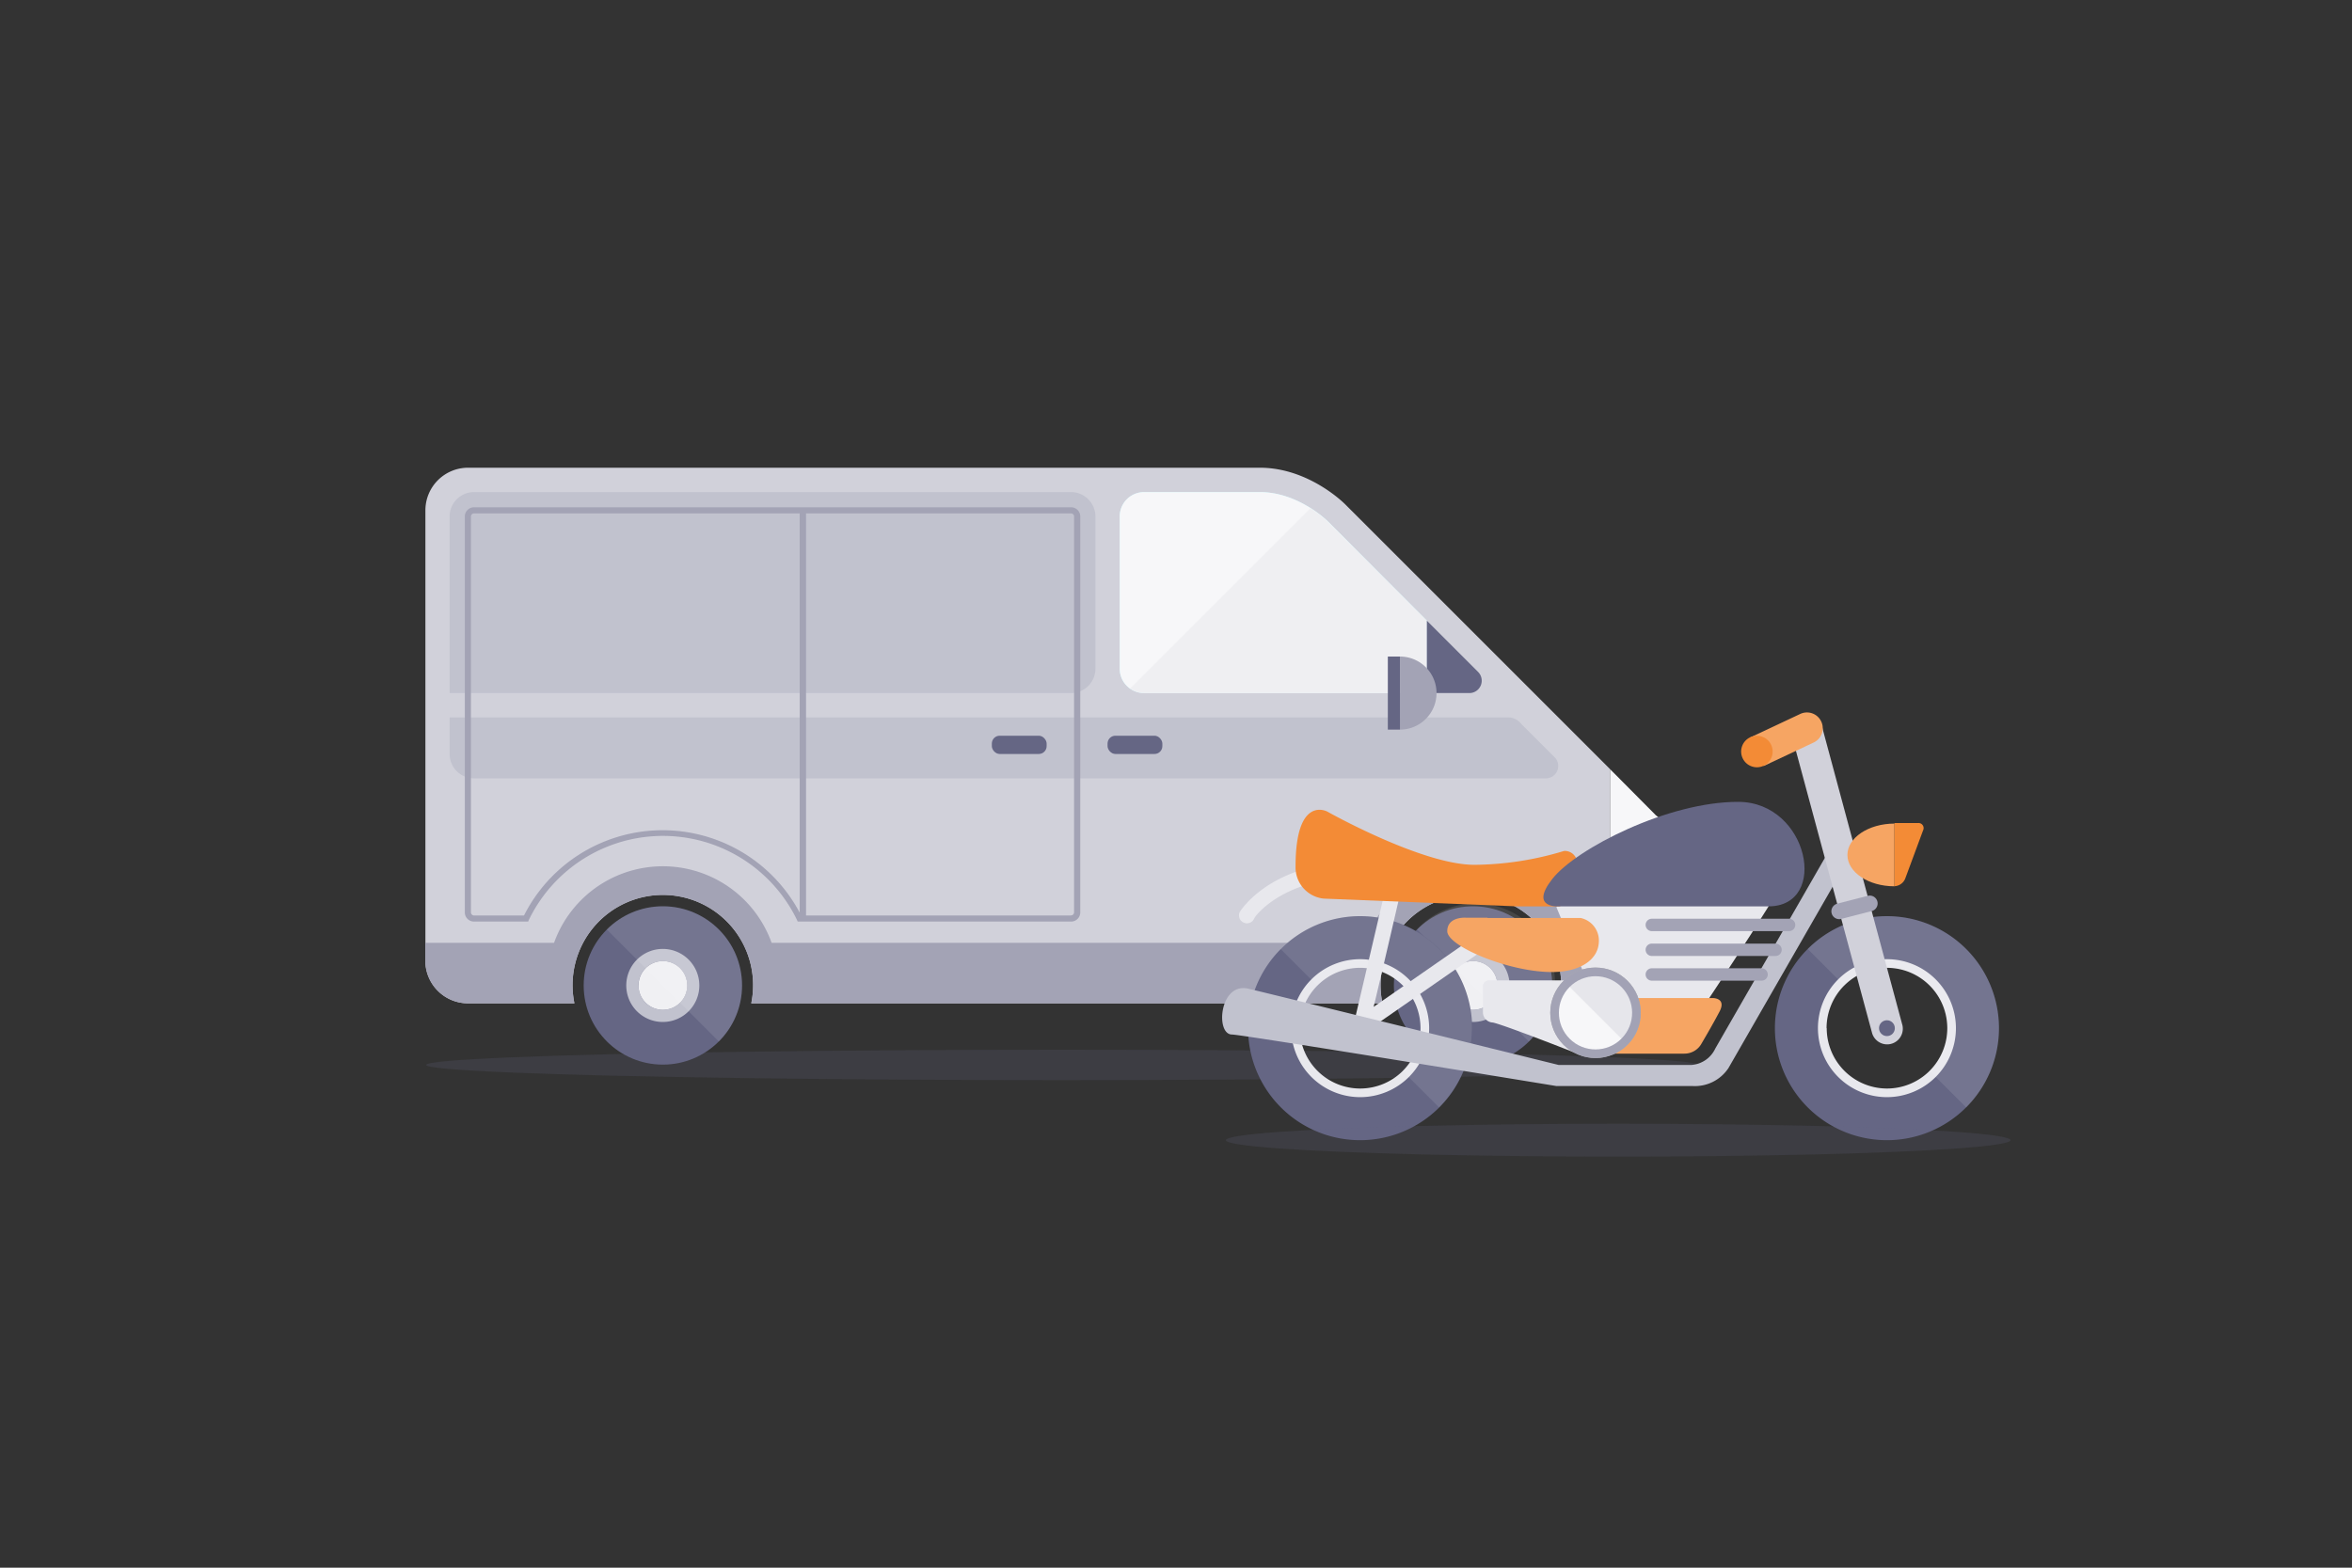 <?xml version="1.0" encoding="UTF-8"?>
<svg xmlns="http://www.w3.org/2000/svg" viewBox="0 0 300 200">
  <rect x="0" y="0" width="300" height="200" fill="#333333" stroke="none"/>
  <title>solutions-valuations-image-3</title>
  <g style="isolation:isolate">
    <g id="06c7577d-5660-4a81-b995-a227854a9fe8" data-name="Layer 1">
      <path fill="none" d="M0 0h300v200H0z"></path>
      <path d="M211.2 112.9a5.83 5.83 0 0 1-5.83-5.83v-8.94l-33.8-33.8s-4.57-4.66-10.87-4.66h-101a5.44 5.44 0 0 0-5.44 5.44v57.5a5.44 5.44 0 0 0 5.42 5.39h13.58a11.52 11.52 0 1 1 22.57 0h80.5a11.52 11.52 0 1 1 22.57 0h12.3a5.44 5.44 0 0 0 5.44-5.44v-9.66h-5.44z" fill="#d1d1da"></path>
      <ellipse cx="135.44" cy="135.86" rx="81.08" ry="1.94" fill="#656684" opacity=".2"></ellipse>
      <path d="M201.77 120.28a14.74 14.74 0 0 0-27.75 0h-75.6a14.74 14.74 0 0 0-27.75 0H54.24v2.33a5.44 5.44 0 0 0 5.44 5.39h13.59a11.51 11.51 0 1 1 22.55 0h80.51a11.49 11.49 0 0 1-.18-1.14 11.52 11.52 0 1 1 22.92 0v.14c0 .37-.09.73-.17 1.09h12.3a5.44 5.44 0 0 0 5.44-5.44v-2.33h-14.87z" fill="#a3a3b5"></path>
      <path d="M192.55 91.53a2.17 2.17 0 0 1 1.5.83l4.24 4.24a1.58 1.58 0 0 1-1.1 2.7H60.46a3.11 3.11 0 0 1-3.11-3.11v-4.66h135.2z" fill="#c1c2ce"></path>
      <circle cx="187.89" cy="125.72" r="10.1" fill="#656684"></circle>
      <path d="M183.23 125.72a4.66 4.66 0 1 0 4.66-4.66 4.66 4.66 0 0 0-4.66 4.66zm1.55 0a3.11 3.11 0 1 1 3.11 3.11 3.11 3.11 0 0 1-3.11-3.11z" fill="#c1c2ce"></path>
      <path d="M184.78 125.72a3.11 3.11 0 1 1 3.11 3.11 3.11 3.11 0 0 1-3.11-3.11z" fill="#f0f0f3"></path>
      <path d="M180.75 118.58A10.1 10.1 0 1 1 195 132.86z" fill="#fff" opacity=".1"></path>
      <circle cx="84.55" cy="125.72" r="10.1" fill="#656684"></circle>
      <path d="M79.88 125.72a4.66 4.66 0 1 0 4.66-4.66 4.66 4.66 0 0 0-4.66 4.66zm1.55 0a3.11 3.11 0 1 1 3.11 3.11 3.11 3.11 0 0 1-3.1-3.11z" fill="#c1c2ce"></path>
      <path d="M81.44 125.72a3.11 3.11 0 1 1 3.11 3.11 3.11 3.11 0 0 1-3.11-3.11z" fill="#f0f0f3"></path>
      <path d="M77.4 118.58a10.1 10.1 0 0 1 14.29 14.29z" fill="#fff" opacity=".1"></path>
      <path d="M216.64 112v.94h-5.44a5.83 5.83 0 0 1-5.83-5.83v-8.98l5.83 5.87s5.44 4.22 5.44 8z" fill="#f7f7f9"></path>
      <path d="M145.93 88.42a3.11 3.11 0 0 1-3.11-3.11V65.89a3.11 3.11 0 0 1 3.11-3.11h14.77c4.9 0 8.61 3.68 8.65 3.72L182 79.19v9.23h-36.1z" fill="#c2f8ff"></path>
      <path d="M145.93 88.42a3.11 3.11 0 0 1-3.11-3.11V65.89a3.11 3.11 0 0 1 3.11-3.11h14.77c4.9 0 8.61 3.68 8.65 3.72L182 79.19v9.23h-36.1z" fill="#f7f7f9"></path>
      <path d="M60.46 62.78h76.15a3.11 3.11 0 0 1 3.11 3.11v19.42a3.11 3.11 0 0 1-3.11 3.11H57.35V65.89a3.11 3.11 0 0 1 3.11-3.11z" fill="#c1c2ce"></path>
      <rect x="141.27" y="93.86" width="6.99" height="2.33" rx="1" ry="1" fill="#656684"></rect>
      <rect x="126.51" y="93.86" width="6.99" height="2.33" rx="1" ry="1" fill="#656684"></rect>
      <path d="M144.13 87.84l23-23a14.07 14.07 0 0 1 2.19 1.68L182 79.19v9.23h-36.1a3.09 3.09 0 0 1-1.77-.58z" fill="#e8e8ed" opacity=".5" style="mix-blend-mode:multiply"></path>
      <path d="M182 88.42v-9.23l6.53 6.53a1.58 1.58 0 0 1-1.1 2.7H182z" fill="#656684"></path>
      <path d="M178.57 83.76a4.66 4.66 0 0 1 0 9.32v-9.32z" fill="#a3a3b5"></path>
      <path transform="rotate(-180 177.79 88.42)" fill="#656684" d="M177.01 83.76h1.55v9.32h-1.55z"></path>
      <path d="M59.29 65.89v50.51a1.17 1.17 0 0 0 1.17 1.17h6.91l.09-.22a19 19 0 0 1 34.19 0l.1.22h34.87a1.17 1.17 0 0 0 1.17-1.17V65.89a1.17 1.17 0 0 0-1.17-1.17H60.46a1.17 1.17 0 0 0-1.17 1.17zm77.32 50.9h-33.8V65.5h33.8a.39.39 0 0 1 .39.39v50.51a.39.39 0 0 1-.39.38zm-76.54-50.9a.39.39 0 0 1 .39-.39H102v50.93a19.8 19.8 0 0 0-35.16.36h-6.38a.39.39 0 0 1-.39-.39V65.89z" fill="#a3a3b5"></path>
      <path d="M222.46 113.15s6.6-4.59 5.53-1.78-13.1 20.63-13.1 20.63l-11.37-4.19-5-12.08s2.95-2.55 5.84-2.55h18.12z" fill="#e8e8ed"></path>
      <path d="M226.39 131.17a14.29 14.29 0 1 0 14.29-14.29 14.29 14.29 0 0 0-14.29 14.29zm6.33 0a8 8 0 1 1 8 8 8 8 0 0 1-8-8z" fill="#656684"></path>
      <path d="M231.88 131.17a8.8 8.8 0 1 0 8.8-8.8 8.8 8.8 0 0 0-8.8 8.8zm1.1 0a7.7 7.7 0 1 1 7.7 7.7 7.7 7.7 0 0 1-7.68-7.7z" fill="#e8e8ed"></path>
      <path d="M248.38 131.17a7.7 7.7 0 0 0-13.14-5.44l-4.66-4.66a14.29 14.29 0 1 1 20.21 20.21l-4.66-4.66a7.67 7.67 0 0 0 2.25-5.45z" fill="#fff" opacity=".1"></path>
      <path d="M159.19 131.17a14.29 14.29 0 1 0 14.29-14.29 14.29 14.29 0 0 0-14.29 14.29zm6.41 0a7.88 7.88 0 1 1 7.88 7.88 7.88 7.88 0 0 1-7.87-7.88z" fill="#656684"></path>
      <path d="M164.69 131.17a8.8 8.8 0 1 0 8.8-8.8 8.8 8.8 0 0 0-8.8 8.8zm1.1 0a7.7 7.7 0 1 1 7.7 7.7 7.7 7.7 0 0 1-7.7-7.7z" fill="#e8e8ed"></path>
      <path d="M181.18 131.17a7.7 7.7 0 0 0-13.18-5.44l-4.66-4.66a14.29 14.29 0 0 1 20.21 20.21l-4.66-4.66a7.67 7.67 0 0 0 2.29-5.45z" fill="#fff" opacity=".1"></path>
      <path d="M172 133.15l17.66-12.27a1 1 0 0 0-1.16-1.66l-13.29 9.23c1.07-4.42 3.63-15.47 3.93-16.86l.22-1-1-.17c-14.89-2.41-20.12 5.66-20.26 6a1 1 0 0 0 1.89.72c.12-.32 4.72-6.49 17-4.91-.91 3.91-4.27 18.2-4.3 18.34z" fill="#e8e8ed"></path>
      <path d="M193.76 115.64l-24.92-1a4 4 0 0 1-3.59-4.1c0-9.2 4.05-7 4.05-7s12.05 6.79 18.76 6.79a40.17 40.17 0 0 0 11.44-1.77 1.59 1.59 0 0 1 1.51.88l-2.01 6.19h-5.19z" fill="#f38b36"></path>
      <path d="M225.57 115.63H199s-4.05.38-1-3.5 14.81-9.88 23.76-9.83 11.59 13.33 3.81 13.33z" fill="#656684"></path>
      <path d="M189.7 117.11h11.9a2.94 2.94 0 0 1 2.34 2.9c0 2.45-2.42 4-6 4-5.49 0-13.34-3.29-13.34-5.21s2.42-1.72 2.42-1.72h2.73zM207.23 127.33h11.28s1.72 0 .82 1.72-2.28 4.05-2.28 4.05a2.49 2.49 0 0 1-2.22 1.32h-10.3z" fill="#f6a563"></path>
      <path d="M201 125.07h-11.06a.76.76 0 0 0-.79.82v3.26a1.31 1.31 0 0 0 1.27 1.3c1.57.35 10.4 3.83 10.4 3.83z" fill="#e8e8ed"></path>
      <circle cx="203.51" cy="129.21" r="5.77" fill="#adadad"></circle>
      <circle cx="203.51" cy="129.21" r="5.77" transform="rotate(-45 203.512 129.213)" fill="#a3a3b5"></circle>
      <circle cx="203.51" cy="129.21" r="4.67" transform="rotate(-45 203.512 129.213)" fill="#f7f7f9"></circle>
      <path d="M198.5 138.55h17.34a5.14 5.14 0 0 0 4.62-2.28l14.36-25-.65-4.27-15.38 26.76a3.64 3.64 0 0 1-3 2.1h-17s-37.22-9.19-39.58-9.73c-3.67-.84-4.21 5.85-2.07 5.85 1.4.02 41.36 6.57 41.36 6.57z" fill="#c1c2ce"></path>
      <path d="M228.4 93.29l3.89-1 10.37 38.52a2 2 0 0 1-3.87 1z" fill="#d1d1da"></path>
      <path d="M234.34 115.29l3.89-1a1 1 0 0 1 .52 1.94l-3.89 1a1 1 0 1 1-.52-1.94z" fill="#a3a3b5"></path>
      <path d="M229.63 91.08a2 2 0 1 1 1.7 3.65l-6.38 3-1.7-3.65z" fill="#f6a563"></path>
      <circle cx="224.1" cy="95.88" r="2.01" transform="rotate(-25 224.093 95.892)" fill="#f38b36"></circle>
      <circle cx="240.68" cy="131.17" r="1.01" fill="#656684"></circle>
      <path d="M209.9 118a.79.79 0 0 1 .79-.79h17.51a.79.79 0 0 1 0 1.58h-17.51a.79.79 0 0 1-.79-.79zM210.69 120.38h15.78a.79.79 0 1 1 0 1.58h-15.78a.79.79 0 1 1 0-1.58zM210.69 123.53h14a.79.79 0 1 1 0 1.58h-14a.79.79 0 0 1 0-1.58z" fill="#a3a3b5"></path>
      <path d="M199.43 125.13a5.77 5.77 0 0 1 8.16 8.16z" fill="#a3a3b5" opacity=".2" style="mix-blend-mode:multiply"></path>
      <path d="M241.64 113.07c-3.33 0-6-1.8-6-4s2.7-4 6-4v8z" fill="#f6a563"></path>
      <path d="M241.64 105h3a.65.65 0 0 1 .65.94l-2.29 6.18a1.56 1.56 0 0 1-1.36.94v-8z" fill="#f38b36"></path>
      <ellipse cx="206.4" cy="145.46" rx="50.04" ry="2.1" fill="#656684" opacity=".2"></ellipse>
    </g>
  </g>
</svg>
